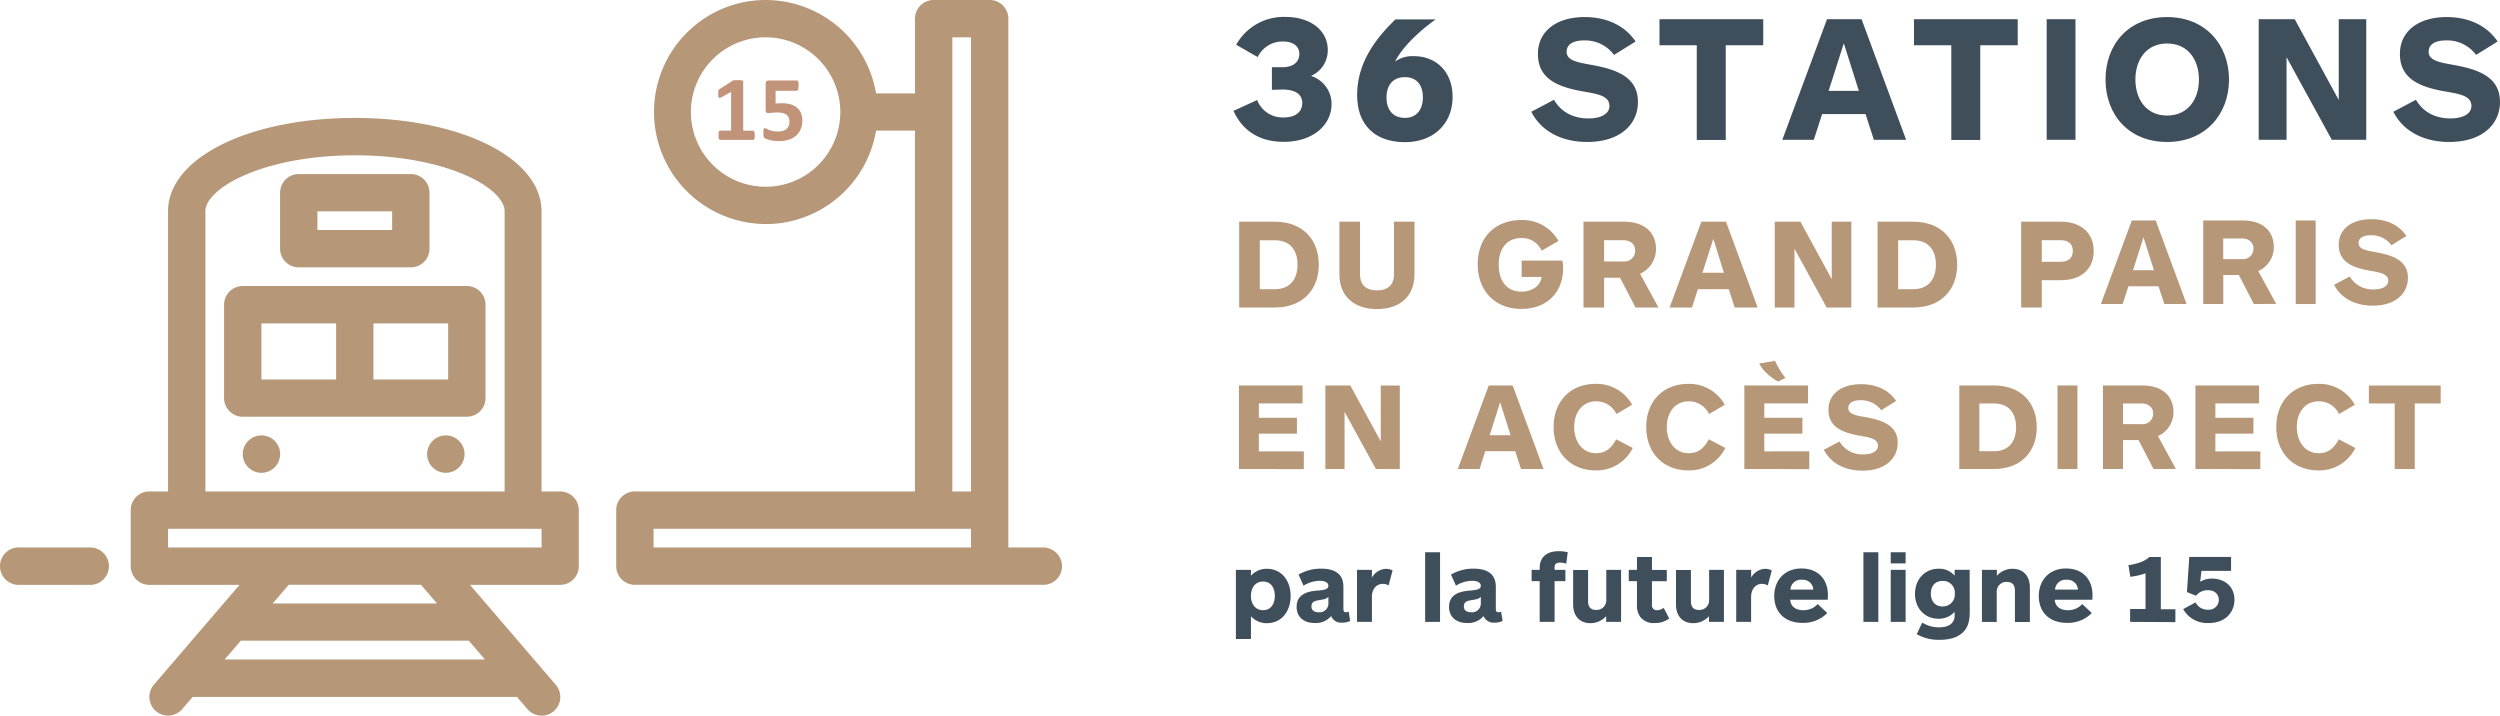 <svg xmlns="http://www.w3.org/2000/svg" viewBox="0 0 718.1 205.55"><g style="isolation:isolate"><path d="M216.78,38.86a5.27,5.27,0,0,1,0,.63,2.14,2.14,0,0,1-.11.41.67.67,0,0,1-.17.22.37.37,0,0,1-.21.06h-9.41a.36.36,0,0,1-.2-.06.67.67,0,0,1-.17-.22,1.59,1.59,0,0,1-.11-.41,3.77,3.77,0,0,1,0-.63,5.85,5.85,0,0,1,0-.64,1.59,1.59,0,0,1,.11-.41.53.53,0,0,1,.17-.23.31.31,0,0,1,.21-.07H210V26.4l-2.74,1.52a1.88,1.88,0,0,1-.49.18.36.36,0,0,1-.31-.08.72.72,0,0,1-.15-.39,7.06,7.06,0,0,1,0-.78c0-.21,0-.38,0-.52a1.22,1.22,0,0,1,.06-.35.61.61,0,0,1,.15-.23,1.09,1.09,0,0,1,.25-.2l3.66-2.37a.46.46,0,0,1,.17-.09l.25-.05a2.42,2.42,0,0,1,.42,0h.66l.82,0a2.83,2.83,0,0,1,.46.07.31.31,0,0,1,.21.13.29.29,0,0,1,.06.19v14.1h2.78a.36.36,0,0,1,.22.07.62.62,0,0,1,.17.23,1.29,1.29,0,0,1,.1.41A4,4,0,0,1,216.78,38.86Z" style="fill:#c19378"/><path d="M230.46,34.64a6.1,6.1,0,0,1-.48,2.48A5,5,0,0,1,228.62,39a6,6,0,0,1-2.11,1.14,9,9,0,0,1-2.73.39,12.14,12.14,0,0,1-1.51-.09,11.43,11.43,0,0,1-1.27-.25,9.12,9.12,0,0,1-.93-.31,1.79,1.79,0,0,1-.48-.25.57.57,0,0,1-.16-.22.92.92,0,0,1-.09-.28,3.53,3.53,0,0,1-.05-.41c0-.17,0-.37,0-.6a5.46,5.46,0,0,1,0-.62,1.84,1.84,0,0,1,.08-.42.56.56,0,0,1,.14-.22.26.26,0,0,1,.19-.07,1,1,0,0,1,.4.15,6.94,6.94,0,0,0,.71.34,7.24,7.24,0,0,0,1.07.33,6.16,6.16,0,0,0,1.52.16,6,6,0,0,0,1.39-.16,2.83,2.83,0,0,0,1.06-.51,2.29,2.29,0,0,0,.68-.88,3.19,3.19,0,0,0,.23-1.26,2.88,2.88,0,0,0-.2-1.13,2,2,0,0,0-.61-.84,3,3,0,0,0-1.1-.51,6.91,6.91,0,0,0-1.63-.17,11.59,11.59,0,0,0-1.39.08,10.17,10.17,0,0,1-1.18.08.71.71,0,0,1-.55-.19,1.13,1.13,0,0,1-.17-.71V24.11a1.13,1.13,0,0,1,.21-.76.83.83,0,0,1,.65-.23h8.08a.4.4,0,0,1,.23.08.53.53,0,0,1,.17.25,1.63,1.63,0,0,1,.11.46,6.52,6.52,0,0,1,0,.68,3.19,3.19,0,0,1-.14,1.14c-.09.24-.22.36-.4.36h-6.06v3.65c.31,0,.61-.06.91-.07h1a8.79,8.79,0,0,1,2.46.32,5.06,5.06,0,0,1,1.8.95,4.11,4.11,0,0,1,1.12,1.56A5.73,5.73,0,0,1,230.46,34.64Z" style="fill:#c19378"/></g><g style="isolation:isolate"><path d="M365.34,25.8V19.3h3c3.43,0,4.88-1.71,4.88-3.85s-1.76-3.53-4.68-3.53a7.89,7.89,0,0,0-7.28,4.47l-6.18-3.53a15.63,15.63,0,0,1,14.09-8c7.38,0,12.22,3.95,12.22,9.51a8,8,0,0,1-4.84,7.44,8.44,8.44,0,0,1,5.93,8.06c0,5.77-5,10.87-13.78,10.87-7.28,0-11.91-3.48-14.4-8.89l6.81-3.12a7.79,7.79,0,0,0,7.64,5c3.54,0,5.31-1.71,5.31-4.16s-1.93-3.85-5.67-3.85Z" style="fill:#3f4e5b"/><path d="M400.7,17.69a8.65,8.65,0,0,1,5.41-1.56c6.4,0,11.13,4.47,11.13,11.7,0,7.75-5.51,13-13.68,13-8.37,0-13.73-4.73-13.73-13.52s4.73-15.71,11-21.74h11.55C406.89,9.53,402.73,13.79,400.7,17.69Zm2.86,16.17c3.38,0,5.15-2.44,5.15-5.92s-1.77-5.78-5.15-5.78c-3.54,0-5.3,2.4-5.3,5.83S400,33.86,403.56,33.86Z" style="fill:#3f4e5b"/><path d="M469.81,11.92l-6.19,3.85A10.34,10.34,0,0,0,455,11.61c-2.91,0-5,1-5,3.27,0,2.55,3.32,3.07,7.07,3.75,7.28,1.3,13.41,3.48,13.41,10.66,0,6.55-5.25,11.49-14.56,11.49-7.54,0-13.31-3.22-16.07-8.68l6.51-3.44c2.28,3.9,6,5.36,9.93,5.36,3.64,0,6-1.35,6-3.59,0-2.91-3.38-3.43-7.54-4.16-7.07-1.25-13-3.48-13-10.76,0-6.61,5.41-10.61,13.41-10.61C460.66,4.9,466.32,6.77,469.81,11.92Z" style="fill:#3f4e5b"/><path d="M495.7,13v27.2h-8.32V13H476.67V5.52h29.8V13Z" style="fill:#3f4e5b"/></g><g style="isolation:isolate"><path d="M538.25,40.16l-2.39-7.39H523.38L521,40.16h-9.05L524.79,5.52h9.93l12.79,34.64Zm-8.63-27.72-4.37,13.67h8.69Z" style="fill:#3f4e5b"/></g><g style="isolation:isolate"><path d="M568.81,13v27.2h-8.32V13H549.77V5.52h29.8V13Z" style="fill:#3f4e5b"/><path d="M587.89,40.16V5.52h8.27V40.16Z" style="fill:#3f4e5b"/><path d="M622.47,40.78c-11.08,0-17.68-7.9-17.68-17.94S611.39,4.9,622.47,4.9s17.79,8,17.79,17.94S633.55,40.78,622.47,40.78Zm0-28.29c-5.93,0-9.1,4.63-9.1,10.35s3.17,10.35,9.1,10.35,9.15-4.58,9.15-10.35S628.4,12.49,622.47,12.49Z" style="fill:#3f4e5b"/><path d="M669.79,40.16l-13-23.72V40.16h-8V5.52h10.35l12.64,23.2V5.52h7.9V40.16Z" style="fill:#3f4e5b"/><path d="M717.42,11.92l-6.19,3.85a10.32,10.32,0,0,0-8.63-4.16c-2.91,0-5,1-5,3.27,0,2.55,3.33,3.07,7.07,3.75,7.28,1.3,13.42,3.48,13.42,10.66,0,6.55-5.25,11.49-14.56,11.49-7.54,0-13.32-3.22-16.07-8.68l6.5-3.44c2.29,3.9,6,5.36,9.93,5.36,3.64,0,6-1.35,6-3.59,0-2.91-3.38-3.43-7.54-4.16-7.07-1.25-13-3.48-13-10.76,0-6.61,5.41-10.61,13.42-10.61C708.27,4.9,713.94,6.77,717.42,11.92Z" style="fill:#3f4e5b"/></g><g style="isolation:isolate"><path d="M355.94,88.33V63.68h10.21c8.22,0,12.66,5.33,12.66,12.33s-4.44,12.32-12.66,12.32Zm10.21-5.26c4.29,0,6.55-2.73,6.55-7.06s-2.26-7-6.55-7h-4.29V83.07Z" style="fill:#b69778"/><path d="M406.3,78.78c0,6.44-4.33,10-10.77,10s-10.8-3.55-10.8-10V63.68h5.92v15.1c0,3,1.66,4.63,4.88,4.63s4.88-1.63,4.88-4.63V63.68h5.89Z" style="fill:#b69778"/><path d="M447.66,69.23,442.82,72a6.15,6.15,0,0,0-5.89-3.62c-4.22,0-6.44,3.22-6.44,7.55,0,5,2.48,7.84,6.52,7.84,2.92,0,5.44-1.52,5.81-4.22h-5.74v-4.7h11.69A13.48,13.48,0,0,1,449,77c0,6.48-4.18,11.73-12,11.73-7.51,0-12.54-5.14-12.54-12.84s5-12.69,12.58-12.69A11.82,11.82,0,0,1,447.66,69.23Z" style="fill:#b69778"/><path d="M469.79,88.33l-4.44-8.55h-4.59v8.55h-5.92V63.68h11.58c6.11,0,9.25,3.26,9.25,7.85a7.72,7.72,0,0,1-4.59,7.1l5.3,9.7ZM466.31,69h-5.55v6.1h5.55A3.06,3.06,0,0,0,469.68,72C469.68,70.05,468.2,69,466.31,69Z" style="fill:#b69778"/><path d="M498.28,88.33l-1.7-5.26H487.7L486,88.33h-6.43l9.13-24.65h7.07l9.1,24.65Zm-6.14-19.72L489,78.34h6.18Z" style="fill:#b69778"/><path d="M524.7,88.33l-9.26-16.88V88.33h-5.66V63.68h7.37l9,16.51V63.68h5.62V88.33Z" style="fill:#b69778"/><path d="M539.31,88.33V63.68h10.21c8.22,0,12.66,5.33,12.66,12.33s-4.44,12.32-12.66,12.32Zm10.21-5.26c4.29,0,6.55-2.73,6.55-7.06s-2.26-7-6.55-7h-4.29V83.07Z" style="fill:#b69778"/><path d="M592,80.48h-5.52v7.85h-5.92V63.68H592c5.81,0,9.4,3.33,9.4,8.44S597.81,80.48,592,80.48Zm-.08-5.29c2.11,0,3.48-1,3.48-3.11S594,69,591.92,69h-5.44v6.21Z" style="fill:#b69778"/></g><g style="isolation:isolate"><path d="M621.7,87.33,620,82.22h-8.63l-1.66,5.11h-6.26l8.89-24h6.87l8.86,24Zm-6-19.19-3,9.47h6Z" style="fill:#b69778"/><path d="M647.4,87.33,643.09,79h-4.47v8.32h-5.76v-24h11.27c5.94,0,9,3.16,9,7.63a7.53,7.53,0,0,1-4.47,6.91l5.15,9.43ZM644,68.5h-5.4v5.94H644a3,3,0,0,0,3.28-3C647.3,69.55,645.86,68.5,644,68.5Z" style="fill:#b69778"/><path d="M659.43,87.33v-24h5.72v24Z" style="fill:#b69778"/><path d="M691.22,67.78l-4.29,2.67a7.14,7.14,0,0,0-6-2.88c-2,0-3.46.72-3.46,2.26,0,1.77,2.3,2.13,4.9,2.6,5,.9,9.28,2.41,9.28,7.37,0,4.54-3.63,8-10.08,8-5.21,0-9.21-2.23-11.12-6l4.5-2.38a7.54,7.54,0,0,0,6.88,3.71c2.52,0,4.17-.94,4.17-2.48,0-2-2.34-2.38-5.22-2.88-4.89-.87-9-2.41-9-7.45,0-4.57,3.74-7.35,9.28-7.35C684.88,62.92,688.8,64.22,691.22,67.78Z" style="fill:#b69778"/></g><g style="isolation:isolate"><path d="M355.87,134.72v-24h18.28v5.15H361.59V120h10.94v4.57H361.59v5.08h12.92v5.11Z" style="fill:#b69778"/><path d="M395.21,134.72l-9-16.42v16.42h-5.51v-24h7.16l8.75,16.06V110.74h5.47v24Z" style="fill:#b69778"/><path d="M436.9,134.72l-1.66-5.11h-8.63L425,134.72h-6.26l8.89-24h6.87l8.86,24Zm-6-19.19-3,9.47h6Z" style="fill:#b69778"/><path d="M464.3,118.92a6.36,6.36,0,0,0-5.87-3.64c-3.89,0-6.26,3.17-6.26,7.38s2.37,7.52,6.26,7.52c2.7,0,4.43-1.4,5.8-4l4.75,2.49a11.5,11.5,0,0,1-10.66,6.44c-7.13,0-12.06-5-12.06-12.46s4.93-12.38,12-12.38a11.57,11.57,0,0,1,10.54,6Z" style="fill:#b69778"/><path d="M490.9,118.92a6.36,6.36,0,0,0-5.87-3.64c-3.88,0-6.26,3.17-6.26,7.38s2.38,7.52,6.26,7.52c2.7,0,4.43-1.4,5.8-4l4.75,2.49a11.49,11.49,0,0,1-10.65,6.44c-7.13,0-12.06-5-12.06-12.46s4.93-12.38,12-12.38a11.58,11.58,0,0,1,10.55,6Z" style="fill:#b69778"/><path d="M501.05,134.72v-24h18.29v5.15H506.78V120h10.94v4.57H506.78v5.08H519.7v5.11Zm9.72-25.13c-1.94-1-4.53-3.13-5.43-5.18l4.5-.76a25.77,25.77,0,0,0,3,4.9Z" style="fill:#b69778"/><path d="M544.65,115.17l-4.29,2.67a7.13,7.13,0,0,0-6-2.88c-2,0-3.46.72-3.46,2.26,0,1.77,2.31,2.13,4.9,2.59,5,.91,9.29,2.42,9.29,7.38,0,4.54-3.64,8-10.08,8-5.22,0-9.22-2.23-11.13-6l4.5-2.38a7.55,7.55,0,0,0,6.88,3.71c2.52,0,4.17-.94,4.17-2.48,0-2-2.34-2.38-5.22-2.88-4.89-.87-9-2.42-9-7.45,0-4.58,3.74-7.35,9.29-7.35C538.31,110.31,542.24,111.61,544.65,115.17Z" style="fill:#b69778"/><path d="M562.79,134.72v-24h9.94c8,0,12.31,5.19,12.31,12s-4.32,12-12.31,12Zm9.94-5.11c4.17,0,6.37-2.67,6.37-6.88s-2.2-6.84-6.37-6.84h-4.18v13.72Z" style="fill:#b69778"/><path d="M591,134.72v-24h5.72v24Z" style="fill:#b69778"/><path d="M618.59,134.72l-4.32-8.32h-4.46v8.32h-5.76v-24h11.26c5.94,0,9,3.17,9,7.64a7.54,7.54,0,0,1-4.46,6.91l5.15,9.43Zm-3.38-18.83h-5.4v5.94h5.4a3,3,0,0,0,3.27-3C618.48,116.93,617,115.89,615.21,115.89Z" style="fill:#b69778"/><path d="M630.62,134.72v-24H648.9v5.15H636.34V120h10.94v4.57H636.34v5.08h12.92v5.11Z" style="fill:#b69778"/><path d="M671.87,118.92a6.36,6.36,0,0,0-5.87-3.64c-3.88,0-6.26,3.17-6.26,7.38s2.38,7.52,6.26,7.52c2.7,0,4.43-1.4,5.8-4l4.75,2.49a11.49,11.49,0,0,1-10.65,6.44c-7.13,0-12.06-5-12.06-12.46s4.93-12.38,12-12.38a11.58,11.58,0,0,1,10.55,6Z" style="fill:#b69778"/><path d="M693.61,115.89v18.83h-5.76V115.89h-7.41v-5.15h20.62v5.15Z" style="fill:#b69778"/></g><g style="isolation:isolate"><path d="M359.32,163.68v1.7a6,6,0,0,1,4.6-2c4.2,0,6.8,3.42,6.8,7.81s-2.6,7.81-6.8,7.81a6,6,0,0,1-4.6-2v6.55H355V163.68Zm3.5,11.59c2.3,0,3.36-1.91,3.36-4.12s-1.06-4.11-3.36-4.11-3.5,1.84-3.5,4.11S360.53,175.27,362.82,175.27Z" style="fill:#3f4e5b"/><path d="M373,165.05a12.52,12.52,0,0,1,6.47-1.71c3.81,0,6.41,1.4,6.41,5.21v6.38c0,.7.25.92.78.92a1.19,1.19,0,0,0,.73-.19l.45,2.69a5.08,5.08,0,0,1-2.32.5,3.1,3.1,0,0,1-3.17-1.9,5.71,5.71,0,0,1-4.73,2c-3.05,0-5.18-1.65-5.18-4.64,0-3.62,3.16-4.4,5.49-4.62s3.64-.34,3.64-1.43-1.35-1.43-2.41-1.43a9,9,0,0,0-4.73,1.4Zm8.57,6.35c-.62.73-1.57.79-2.75,1s-2.12.45-2.12,1.8c0,1.14.86,1.67,2.1,1.67a2.53,2.53,0,0,0,2.77-2.74Z" style="fill:#3f4e5b"/><path d="M398.86,168.16a3.23,3.23,0,0,0-1.68-.45c-1.79,0-3.11,1.48-3.11,3.69v7.23h-4.28V163.68h4.28v2.24a4.82,4.82,0,0,1,4-2.53,4.2,4.2,0,0,1,1.93.45Z" style="fill:#3f4e5b"/><path d="M409.36,178.63v-20h4.28v20Z" style="fill:#3f4e5b"/><path d="M416.78,165.05a12.52,12.52,0,0,1,6.47-1.71c3.81,0,6.41,1.4,6.41,5.21v6.38c0,.7.25.92.78.92a1.19,1.19,0,0,0,.73-.19l.45,2.69a5.08,5.08,0,0,1-2.32.5,3.1,3.1,0,0,1-3.17-1.9,5.71,5.71,0,0,1-4.73,2c-3,0-5.18-1.65-5.18-4.64,0-3.62,3.16-4.4,5.49-4.62s3.64-.34,3.64-1.43-1.35-1.43-2.41-1.43a9,9,0,0,0-4.73,1.4Zm8.57,6.35c-.62.73-1.57.79-2.75,1s-2.12.45-2.12,1.8c0,1.14.86,1.67,2.1,1.67a2.53,2.53,0,0,0,2.77-2.74Z" style="fill:#3f4e5b"/><path d="M449.88,161.91a5.43,5.43,0,0,0-1.71-.31c-1.1,0-1.63.37-1.63,1.35v.73h3.11v3.24h-3.11v11.71h-4.28V166.92h-2.32v-3.24h2.32v-.62c0-2.77,1.82-4.73,5.4-4.73a9.93,9.93,0,0,1,2.66.3Z" style="fill:#3f4e5b"/><path d="M465.64,163.68v14.95h-4.29V177a6.07,6.07,0,0,1-4.48,2c-3.38,0-5-2.35-5-5.37v-9.91h4.29v8.93c0,1.26.39,2.55,2.32,2.55a2.78,2.78,0,0,0,2.91-3v-8.51Z" style="fill:#3f4e5b"/><path d="M479.47,177.65a6.68,6.68,0,0,1-4.14,1.31,4.79,4.79,0,0,1-4.26-1.87,5.7,5.7,0,0,1-.87-3.45v-6.72h-2.35v-3.24h2.35V160h4.31v3.7h4.26v3.24h-4.26v6.75a1.37,1.37,0,0,0,1.54,1.57,2.87,2.87,0,0,0,1.82-.67Z" style="fill:#3f4e5b"/><path d="M495.18,163.68v14.95h-4.29V177a6.07,6.07,0,0,1-4.48,2c-3.38,0-5-2.35-5-5.37v-9.91h4.29v8.93c0,1.26.39,2.55,2.32,2.55a2.78,2.78,0,0,0,2.91-3v-8.51Z" style="fill:#3f4e5b"/><path d="M507.78,168.16a3.23,3.23,0,0,0-1.68-.45c-1.79,0-3.11,1.48-3.11,3.69v7.23h-4.28V163.68H503v2.24a4.8,4.8,0,0,1,4-2.53,4.23,4.23,0,0,1,1.93.45Z" style="fill:#3f4e5b"/><path d="M525,172.27H514.22c.14,2,1.62,3,3.78,3a5.4,5.4,0,0,0,4.11-1.76l2.75,2.57a9.54,9.54,0,0,1-7.11,2.83c-5.35,0-8.12-3.33-8.12-7.72s2.88-7.9,7.84-7.9c4.76,0,7.58,3.13,7.58,7.64C525.05,171.46,525,171.93,525,172.27Zm-4.14-2.91a3,3,0,0,0-3.28-2.83,3,3,0,0,0-3.3,2.83Z" style="fill:#3f4e5b"/><path d="M535.25,178.63v-20h4.28v20Z" style="fill:#3f4e5b"/><path d="M543.09,161.83v-3.2h4.28v3.2Zm0,16.8V163.68h4.28v14.95Z" style="fill:#3f4e5b"/><path d="M565.79,175.66c0,2.38-.36,4.23-1.7,5.71-1.74,1.91-4.46,2.41-7,2.41a12.47,12.47,0,0,1-6.52-1.62l1.57-3.34A8.87,8.87,0,0,0,557,180.2c2.49,0,4.45-.93,4.45-3.48v-1a5.91,5.91,0,0,1-4.65,2c-4.06,0-6.74-3.13-6.74-7.14s2.71-7.22,6.77-7.22a5.83,5.83,0,0,1,4.62,2v-1.7h4.31ZM558,166.87c-2.24,0-3.39,1.56-3.39,3.64s1.15,3.69,3.39,3.69a3.42,3.42,0,0,0,3.5-3.69A3.35,3.35,0,0,0,558,166.87Z" style="fill:#3f4e5b"/><path d="M569.29,178.63V163.68h4.29v1.7a6,6,0,0,1,4.48-2c3.38,0,5,2.35,5,5.38v9.91h-4.29V169.7c0-1.27-.42-2.55-2.32-2.55a2.77,2.77,0,0,0-2.91,3v8.51Z" style="fill:#3f4e5b"/><path d="M601,172.27H590.21c.14,2,1.62,3,3.78,3a5.39,5.39,0,0,0,4.11-1.76l2.75,2.57a9.54,9.54,0,0,1-7.11,2.83c-5.35,0-8.12-3.33-8.12-7.72s2.88-7.9,7.84-7.9c4.76,0,7.59,3.13,7.59,7.64C601.05,171.46,601,171.93,601,172.27Zm-4.14-2.91a3,3,0,0,0-3.28-2.83,3.05,3.05,0,0,0-3.3,2.83Z" style="fill:#3f4e5b"/><path d="M611.85,178.63v-3.7h4.43V164.68a20.08,20.08,0,0,1-4.37,1l-.53-3.33c2.88-.47,4.73-1.17,6-2.35h3.3v15h4.18v3.7Z" style="fill:#3f4e5b"/><path d="M637.33,172.33c0-1.65-1.17-2.8-3.16-2.8a4.25,4.25,0,0,0-3.39,1.59l-2.6-1.06.67-10.08h12v4h-8.51l-.36,3.14a6.08,6.08,0,0,1,3.41-.92c3.53,0,6.44,2.21,6.44,6.07,0,3.36-2.38,6.69-7.42,6.69a7.91,7.91,0,0,1-7.31-4l3.56-1.93a3.83,3.83,0,0,0,3.61,2.1A2.83,2.83,0,0,0,637.33,172.33Z" style="fill:#3f4e5b"/></g><path d="M134.09,82.16H69.73a5.38,5.38,0,0,0-5.37,5.36h0v26.82a5.37,5.37,0,0,0,5.37,5.36h64.36a5.38,5.38,0,0,0,5.37-5.36V87.52A5.36,5.36,0,0,0,134.09,82.16Zm-59,10.73H96.55V109H75.09Zm53.64,9.33V109H107.27V92.89h21.46Z" style="fill:#b69778"/><path d="M75.09,125.07a5.37,5.37,0,1,1-5.36,5.36,5.37,5.37,0,0,1,5.36-5.36Z" style="fill:#b69778"/><path d="M128.06,125.07a5.37,5.37,0,1,1-5.37,5.36,5.36,5.36,0,0,1,5.37-5.36Z" style="fill:#b69778"/><path d="M85.82,76.79H118a5.36,5.36,0,0,0,5.37-5.36V55.34A5.36,5.36,0,0,0,118,50H85.82a5.37,5.37,0,0,0-5.37,5.36V71.43a5.37,5.37,0,0,0,5.37,5.36ZM91.18,60.7h21.46v5.36H91.18Z" style="fill:#b69778"/><path d="M160.92,141.16h-5.37V60.7c0-15.28-23.06-26.82-53.64-26.82S48.27,45.41,48.27,60.7v80.46H42.92a5.36,5.36,0,0,0-5.37,5.36h0v16.09A5.36,5.36,0,0,0,42.91,168H68.8L44.2,196.67a5.37,5.37,0,0,0,8.15,7l3-3.49h93.14l3,3.49a5.36,5.36,0,1,0,8.18-6.94l0,0L135,168h25.89a5.36,5.36,0,0,0,5.36-5.37V146.52a5.36,5.36,0,0,0-5.36-5.36ZM59,60.7c0-3.33,4.2-7.26,11-10.27,8.44-3.75,19.8-5.82,32-5.82s23.51,2.07,32,5.82c6.75,3,10.95,6.94,10.95,10.27v80.46H59Zm5.53,128.73,4.63-5.4a5.44,5.44,0,0,0,.57,0h64.36a5.44,5.44,0,0,0,.57,0l4.63,5.4Zm61-16.09H78.33l4.6-5.36h38Zm30.05-16.09H48.27v-5.36H155.55Z" style="fill:#b69778"/><path d="M26.15,157.25H5.36A5.36,5.36,0,0,0,0,162.61H0A5.36,5.36,0,0,0,5.36,168H26.15a5.37,5.37,0,0,0,0-10.73Z" style="fill:#b69778"/><path d="M299.49,157.25h-9.85V5.37A5.36,5.36,0,0,0,284.27,0H268.19a5.37,5.37,0,0,0-5.37,5.36h0V26.82H252.09c-.15,0-.3,0-.45,0A32.19,32.19,0,0,0,214.56.45l-1.22.23A32.19,32.19,0,0,0,224,64.11c.41,0,.83-.12,1.24-.19a32.18,32.18,0,0,0,26.4-26.4l.45,0h10.72V141.16H182.37a5.36,5.36,0,0,0-5.37,5.36v16.09a5.36,5.36,0,0,0,5.37,5.37H299.7a5.37,5.37,0,0,0,5.36-5.37c0-.11,0-.22,0-.33A5.5,5.5,0,0,0,299.49,157.25ZM219.91,53.64a21.46,21.46,0,1,1,21.46-21.45A21.45,21.45,0,0,1,219.91,53.64Zm53.64-42.91h5.36V141.16h-5.36ZM187.73,151.89h91.18v5.36H187.73Z" style="fill:#b69778"/></svg>